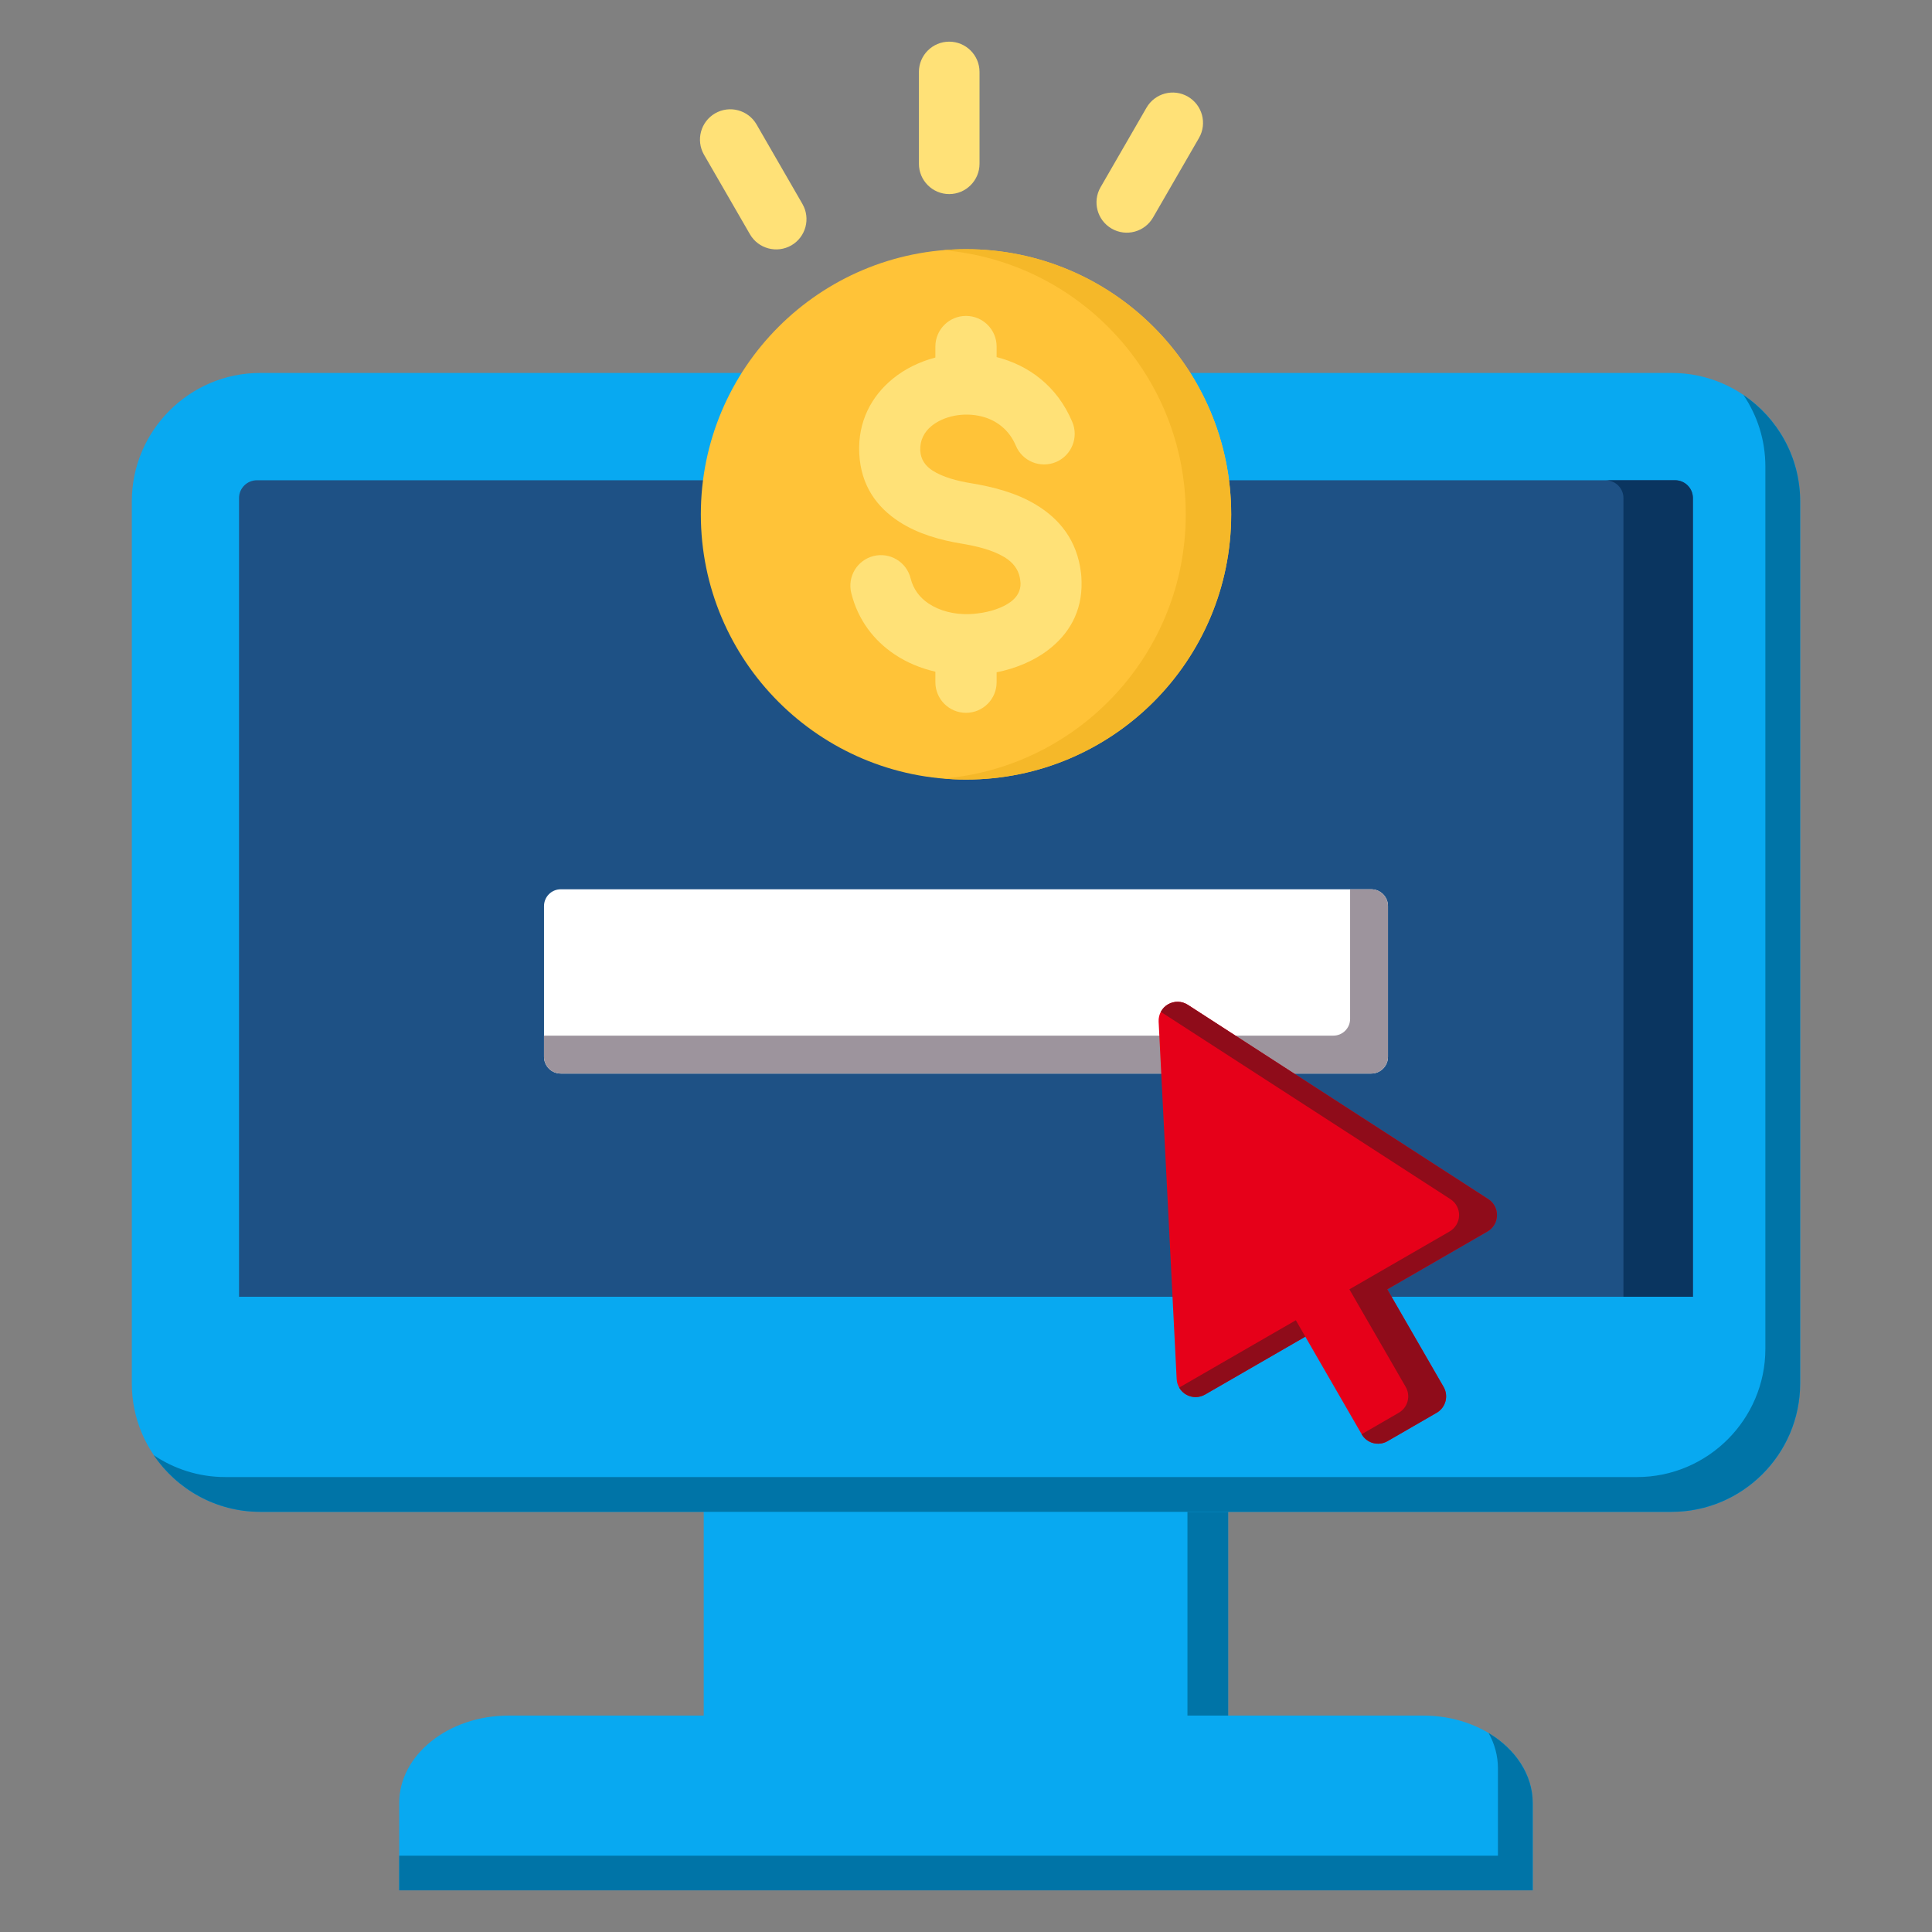 <svg width="48" height="48" viewBox="0 0 48 48" fill="none" xmlns="http://www.w3.org/2000/svg">
<rect x="0" y="0" width="48" height="48" fill="#808080" stroke="none"/>
<path fill-rule="evenodd" clip-rule="evenodd" d="M17.484 36.383H30.512V43.803H17.484V36.383Z" fill="#08A9F1"/>
<path fill-rule="evenodd" clip-rule="evenodd" d="M29.502 36.383H30.513V43.803H29.502V36.383Z" fill="#0074A7"/>
<path fill-rule="evenodd" clip-rule="evenodd" d="M9.918 46.965H38.08V44.794C38.08 43.602 36.856 42.623 35.363 42.623H12.635C11.139 42.623 9.918 43.602 9.918 44.794V46.965Z" fill="#08A9F1"/>
<path fill-rule="evenodd" clip-rule="evenodd" d="M9.918 46.965H38.08V44.794C38.08 44.087 37.647 43.453 36.984 43.056C37.133 43.323 37.216 43.622 37.216 43.933V46.104H9.918V46.965Z" fill="#0074A7"/>
<path fill-rule="evenodd" clip-rule="evenodd" d="M6.46 9.266H41.538C43.29 9.266 44.725 10.701 44.725 12.453V34.374C44.725 36.126 43.29 37.561 41.538 37.561H6.46C4.707 37.561 3.275 36.126 3.275 34.374V12.453C3.275 10.701 4.707 9.266 6.46 9.266Z" fill="#08A9F1"/>
<path fill-rule="evenodd" clip-rule="evenodd" d="M43.314 9.812C44.164 10.387 44.724 11.357 44.724 12.453V34.374C44.724 36.127 43.29 37.561 41.537 37.561H6.46C5.365 37.561 4.394 37 3.818 36.153C4.328 36.496 4.939 36.697 5.595 36.697H40.673C42.426 36.697 43.86 35.265 43.86 33.512V11.589C43.86 10.933 43.66 10.321 43.314 9.812Z" fill="#0074A7"/>
<path fill-rule="evenodd" clip-rule="evenodd" d="M6.383 11.932H41.619C41.862 11.932 42.06 12.13 42.06 12.372V32.217H5.939V12.372C5.939 12.13 6.138 11.932 6.383 11.932Z" fill="#1E5185"/>
<path fill-rule="evenodd" clip-rule="evenodd" d="M39.891 11.932H41.619C41.861 11.932 42.059 12.13 42.059 12.372V32.217H40.334V12.372C40.334 12.13 40.133 11.932 39.891 11.932Z" fill="#0A3560"/>
<path fill-rule="evenodd" clip-rule="evenodd" d="M22.83 1.787C22.83 1.372 23.168 1.035 23.583 1.035C23.998 1.035 24.336 1.372 24.336 1.787V4.069C24.336 4.484 23.998 4.822 23.583 4.822C23.168 4.822 22.83 4.484 22.83 4.069V1.787Z" fill="#FFE177"/>
<path fill-rule="evenodd" clip-rule="evenodd" d="M17.491 3.844C17.284 3.484 17.407 3.024 17.767 2.816C18.127 2.608 18.588 2.732 18.796 3.091L19.936 5.067C20.144 5.427 20.021 5.888 19.661 6.096C19.301 6.303 18.84 6.18 18.632 5.82L17.491 3.844Z" fill="#FFE177"/>
<path fill-rule="evenodd" clip-rule="evenodd" d="M28.484 2.676C28.692 2.316 29.152 2.192 29.512 2.4C29.872 2.608 29.996 3.069 29.788 3.429L28.647 5.404C28.439 5.764 27.979 5.888 27.619 5.68C27.259 5.472 27.135 5.011 27.343 4.652L28.484 2.676Z" fill="#FFE177"/>
<path fill-rule="evenodd" clip-rule="evenodd" d="M34.484 22.511C34.484 22.281 34.298 22.094 34.068 22.094C31.389 22.094 16.611 22.094 13.932 22.094C13.702 22.094 13.516 22.281 13.516 22.511V26.255C13.516 26.485 13.702 26.672 13.932 26.672H34.068C34.298 26.672 34.484 26.485 34.484 26.255C34.484 25.385 34.484 23.381 34.484 22.511Z" fill="white"/>
<path fill-rule="evenodd" clip-rule="evenodd" d="M13.516 25.73H33.127C33.357 25.73 33.543 25.544 33.543 25.314V22.094H34.068C34.298 22.094 34.484 22.281 34.484 22.511V26.255C34.484 26.485 34.298 26.672 34.068 26.672H13.932C13.702 26.672 13.516 26.485 13.516 26.255V25.73Z" fill="#9D949D"/>
<path fill-rule="evenodd" clip-rule="evenodd" d="M32.43 33.209L29.939 34.647C29.797 34.729 29.623 34.731 29.479 34.653C29.335 34.574 29.242 34.426 29.234 34.263L28.786 25.383C28.777 25.207 28.867 25.04 29.02 24.952C29.173 24.864 29.363 24.868 29.511 24.964L36.977 29.793C37.115 29.881 37.196 30.036 37.192 30.199C37.188 30.363 37.099 30.513 36.957 30.595L34.466 32.033L35.865 34.457C35.995 34.682 35.918 34.97 35.693 35.1L34.473 35.805C34.248 35.935 33.96 35.858 33.83 35.633L32.43 33.209Z" fill="#E60019"/>
<path fill-rule="evenodd" clip-rule="evenodd" d="M28.84 25.139C28.881 25.062 28.942 24.997 29.02 24.952C29.173 24.864 29.363 24.868 29.511 24.964L36.977 29.793C37.115 29.881 37.196 30.036 37.192 30.199C37.188 30.363 37.099 30.513 36.957 30.595L34.466 32.033L35.865 34.457C35.995 34.682 35.918 34.97 35.693 35.1L34.472 35.805C34.247 35.935 33.96 35.858 33.83 35.633L34.752 35.1C34.977 34.97 35.054 34.682 34.924 34.457L33.525 32.033L36.016 30.595C36.157 30.513 36.246 30.363 36.251 30.199C36.255 30.036 36.173 29.881 36.036 29.793L28.84 25.139ZM32.43 33.209L29.939 34.647C29.797 34.729 29.623 34.731 29.479 34.653C29.401 34.611 29.339 34.548 29.296 34.474L32.195 32.801L32.43 33.209Z" fill="#8F0C1A"/>
<path fill-rule="evenodd" clip-rule="evenodd" d="M24 6.191C27.639 6.191 30.589 9.141 30.589 12.78C30.589 16.418 27.639 19.368 24 19.368C20.362 19.368 17.412 16.418 17.412 12.78C17.412 9.141 20.362 6.191 24 6.191Z" fill="#FFC338"/>
<path fill-rule="evenodd" clip-rule="evenodd" d="M24 6.191C27.638 6.191 30.588 9.141 30.588 12.78C30.588 16.418 27.638 19.368 24 19.368C23.81 19.368 23.622 19.359 23.436 19.343C26.81 19.057 29.46 16.228 29.46 12.78C29.46 9.331 26.81 6.502 23.436 6.216C23.622 6.2 23.81 6.191 24 6.191Z" fill="#F5B829"/>
<path d="M26.641 10.484C26.804 10.871 26.622 11.317 26.234 11.48C25.846 11.642 25.4 11.46 25.238 11.072C25.069 10.67 24.748 10.438 24.396 10.348C24.166 10.29 23.927 10.286 23.704 10.331C23.491 10.374 23.295 10.46 23.143 10.584C22.965 10.729 22.852 10.937 22.864 11.194C22.875 11.421 22.996 11.578 23.164 11.688C23.421 11.855 23.782 11.95 24.128 12.006C24.662 12.094 25.246 12.241 25.738 12.539C26.32 12.89 26.759 13.418 26.857 14.232C26.865 14.293 26.869 14.367 26.871 14.455C26.889 15.206 26.548 15.764 26.035 16.153C25.668 16.432 25.215 16.612 24.761 16.703V16.948C24.761 17.369 24.421 17.71 24 17.71C23.579 17.71 23.239 17.369 23.239 16.948V16.688C22.878 16.605 22.534 16.463 22.232 16.262C21.714 15.917 21.317 15.407 21.149 14.733C21.049 14.326 21.298 13.914 21.705 13.814C22.112 13.714 22.524 13.963 22.624 14.37C22.692 14.643 22.856 14.852 23.071 14.995C23.347 15.179 23.704 15.267 24.068 15.258C24.127 15.257 24.201 15.251 24.292 15.24C24.602 15.202 24.907 15.106 25.119 14.946C25.263 14.836 25.36 14.686 25.355 14.491C25.355 14.48 25.352 14.454 25.347 14.411C25.314 14.145 25.16 13.966 24.953 13.841C24.658 13.663 24.26 13.567 23.884 13.505C23.366 13.42 22.803 13.264 22.338 12.961C21.784 12.6 21.387 12.064 21.348 11.265C21.309 10.476 21.65 9.842 22.186 9.406C22.486 9.162 22.85 8.985 23.239 8.883V8.61C23.239 8.19 23.579 7.849 24 7.849C24.421 7.849 24.761 8.19 24.761 8.61V8.873L24.765 8.873C25.551 9.073 26.266 9.589 26.641 10.484Z" fill="#FFE177"/>
</svg>
